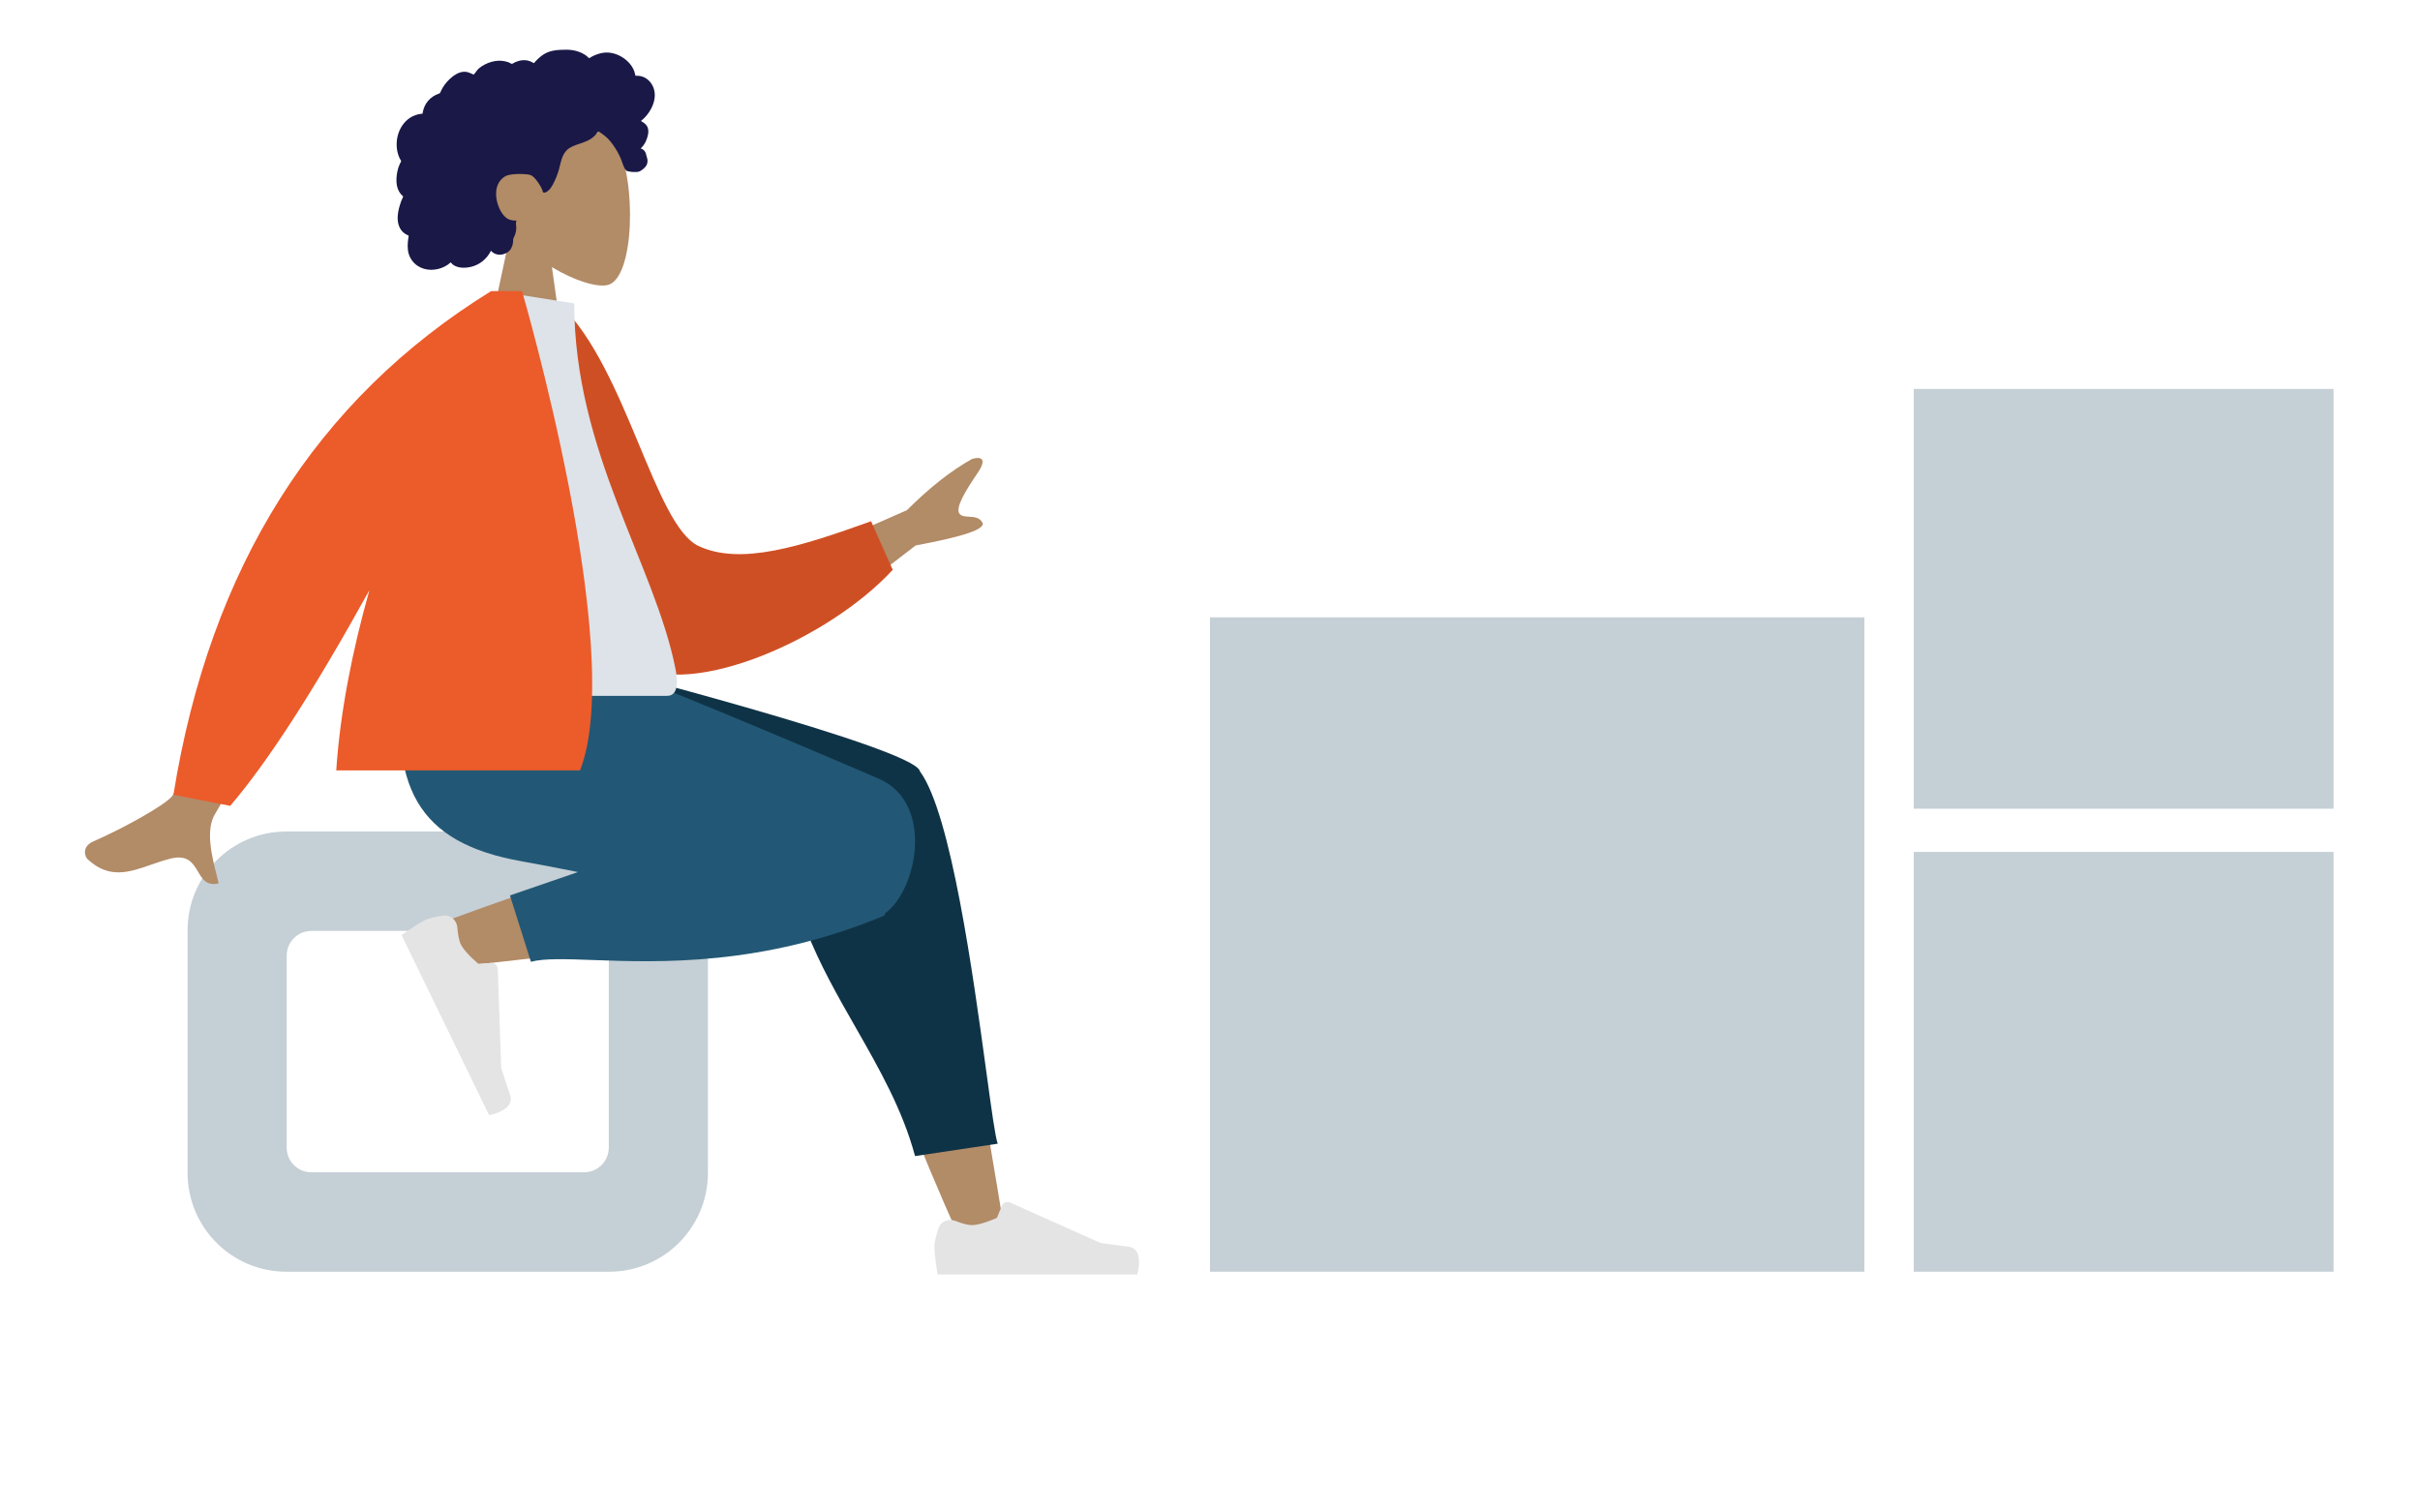 <svg width="392" height="245" viewBox="0 0 392 245" fill="none" xmlns="http://www.w3.org/2000/svg">
<path fill-rule="evenodd" clip-rule="evenodd" d="M89.403 43.271C93.116 45.515 96.764 46.6 98.476 46.157C102.77 45.047 103.165 29.291 99.842 23.08C96.52 16.868 79.44 14.161 78.579 26.468C78.281 30.739 80.069 34.551 82.71 37.661L77.973 59.807H91.733L89.403 43.271Z" fill="#B28B67"/>
<path fill-rule="evenodd" clip-rule="evenodd" d="M105.938 14.469C105.653 13.464 104.887 12.604 103.854 12.349C103.603 12.287 103.345 12.262 103.087 12.272C102.995 12.276 102.969 12.303 102.925 12.238C102.893 12.19 102.893 12.072 102.879 12.016C102.838 11.84 102.787 11.667 102.724 11.498C102.508 10.921 102.144 10.411 101.707 9.981C100.888 9.178 99.781 8.623 98.632 8.522C98.002 8.467 97.378 8.57 96.783 8.775C96.475 8.881 96.176 9.014 95.886 9.16C95.798 9.204 95.514 9.42 95.426 9.406C95.329 9.39 95.134 9.149 95.055 9.088C94.079 8.337 92.875 8.042 91.66 8.051C90.288 8.061 88.968 8.13 87.824 8.968C87.582 9.146 87.351 9.34 87.132 9.545C87.016 9.653 86.904 9.765 86.797 9.881C86.733 9.951 86.67 10.023 86.61 10.097C86.507 10.222 86.524 10.263 86.38 10.176C85.83 9.84 85.192 9.683 84.549 9.763C84.168 9.81 83.797 9.925 83.444 10.076C83.324 10.127 83.047 10.333 82.919 10.335C82.792 10.337 82.518 10.146 82.387 10.098C81.681 9.836 80.921 9.772 80.179 9.893C79.413 10.018 78.661 10.324 78.013 10.747C77.701 10.951 77.429 11.176 77.21 11.479C77.116 11.61 77.031 11.748 76.924 11.869C76.861 11.94 76.737 12.013 76.703 12.103C76.724 12.049 75.866 11.717 75.785 11.696C75.355 11.583 74.916 11.606 74.494 11.745C73.701 12.007 73.018 12.595 72.457 13.197C72.169 13.506 71.917 13.848 71.703 14.212C71.601 14.387 71.507 14.566 71.421 14.75C71.379 14.838 71.352 14.95 71.297 15.03C71.227 15.133 71.179 15.134 71.051 15.179C70.402 15.408 69.81 15.794 69.359 16.316C68.903 16.844 68.607 17.494 68.483 18.179C68.476 18.219 68.472 18.386 68.448 18.408C68.416 18.438 68.285 18.425 68.236 18.431C68.065 18.451 67.895 18.481 67.727 18.52C67.418 18.594 67.118 18.702 66.833 18.843C65.725 19.393 64.931 20.425 64.543 21.586C64.136 22.804 64.143 24.2 64.63 25.395C64.709 25.588 64.802 25.776 64.912 25.953C64.98 26.062 65.001 26.062 64.958 26.176C64.909 26.303 64.82 26.427 64.762 26.551C64.572 26.956 64.44 27.386 64.357 27.825C64.22 28.544 64.152 29.301 64.287 30.026C64.35 30.363 64.459 30.692 64.626 30.992C64.711 31.145 64.811 31.29 64.923 31.424C64.981 31.494 65.043 31.561 65.108 31.625C65.145 31.661 65.194 31.693 65.225 31.733C65.302 31.833 65.318 31.751 65.279 31.897C65.223 32.1 65.097 32.301 65.02 32.499C64.941 32.703 64.869 32.91 64.804 33.119C64.671 33.543 64.558 33.974 64.488 34.412C64.353 35.253 64.377 36.15 64.774 36.922C64.943 37.252 65.187 37.542 65.482 37.768C65.627 37.878 65.783 37.973 65.947 38.051C66.032 38.091 66.139 38.108 66.178 38.19C66.219 38.278 66.158 38.453 66.144 38.551C66.022 39.407 65.96 40.306 66.214 41.145C66.448 41.917 66.962 42.599 67.63 43.051C68.925 43.927 70.672 43.877 72.033 43.176C72.388 42.993 72.72 42.766 73.016 42.498C73.77 43.517 75.322 43.484 76.424 43.194C77.797 42.833 78.899 41.875 79.533 40.617C80.401 41.677 82.223 41.333 82.825 40.183C82.972 39.902 83.059 39.592 83.103 39.278C83.125 39.113 83.111 38.946 83.128 38.783C83.149 38.574 83.288 38.371 83.368 38.169C83.524 37.777 83.62 37.371 83.624 36.947C83.627 36.726 83.599 36.511 83.578 36.291C83.559 36.094 83.614 35.91 83.644 35.715C83.292 35.773 82.863 35.678 82.532 35.575C82.206 35.475 81.901 35.21 81.671 34.968C81.138 34.407 80.812 33.671 80.589 32.939C80.1 31.331 80.3 29.403 81.912 28.52C82.663 28.109 84.913 28.111 85.807 28.314C86.747 28.527 87.814 30.609 87.866 30.804C87.898 30.925 87.882 31.075 87.993 31.156C88.237 31.333 88.639 31.026 88.818 30.874C89.129 30.611 89.35 30.262 89.541 29.909C89.959 29.138 90.296 28.312 90.533 27.469C90.717 26.819 90.834 26.148 91.073 25.514C91.312 24.884 91.688 24.32 92.272 23.963C92.908 23.574 93.636 23.37 94.334 23.126C95.026 22.884 95.706 22.588 96.242 22.074C96.36 21.961 96.474 21.841 96.569 21.709C96.644 21.604 96.718 21.403 96.832 21.336C97.01 21.233 97.269 21.502 97.422 21.599C98.179 22.082 98.811 22.754 99.32 23.489C99.827 24.22 100.243 24.923 100.58 25.739C100.831 26.344 100.987 27.119 101.428 27.615C101.625 27.837 103.087 27.971 103.561 27.777C104.034 27.584 104.565 27.082 104.724 26.767C104.887 26.445 104.926 26.092 104.856 25.739C104.815 25.532 104.732 25.338 104.686 25.134C104.648 24.963 104.613 24.801 104.53 24.645C104.372 24.348 104.103 24.134 103.779 24.045C104.117 23.733 104.396 23.359 104.59 22.942C104.791 22.509 104.961 21.981 105.009 21.505C105.049 21.119 104.988 20.718 104.777 20.386C104.556 20.038 104.164 19.811 103.825 19.593C104.343 19.187 104.786 18.692 105.151 18.145C105.86 17.08 106.298 15.738 105.938 14.469Z" fill="#191847"/>
<path fill-rule="evenodd" clip-rule="evenodd" d="M46.387 134.691C37.55 134.691 30.387 141.854 30.387 150.691V190C30.387 198.836 37.55 206 46.387 206H98.667C107.503 206 114.667 198.836 114.667 190V150.691C114.667 141.854 107.503 134.691 98.667 134.691H46.387ZM50.44 150.793C48.231 150.793 46.44 152.584 46.44 154.793V185.898C46.44 188.107 48.231 189.898 50.44 189.898H94.613C96.823 189.898 98.613 188.107 98.613 185.898V154.793C98.613 152.584 96.823 150.793 94.613 150.793H50.44Z" fill="#C5CFD6"/>
<path fill-rule="evenodd" clip-rule="evenodd" d="M140.874 163.079C143.007 170.571 148.319 184.771 155.665 201.079L162.646 199.036C156.539 161.51 151.456 136.666 148.545 129.104C146.621 124.108 132.069 124.694 133.743 134.746C134.445 138.962 137.223 150.25 140.874 163.079ZM112.182 136.499C100.799 138.865 77.196 147.228 70.456 149.9C66.22 151.579 68.951 157.275 72.564 156.777C73.176 156.692 75.341 156.449 78.572 156.087C88.948 154.922 110.316 152.525 126.522 150.185C135.056 148.953 130.465 132.921 121.605 134.617C118.624 135.188 115.454 135.82 112.182 136.499Z" fill="#B28B67"/>
<path fill-rule="evenodd" clip-rule="evenodd" d="M148.991 124.869C147.828 121.06 94.922 107.538 94.922 107.538H90.587V111.59L127.043 130.205C126.995 130.806 127.025 131.441 127.142 132.11C126.879 145.91 132.767 156.219 138.597 166.426C142.409 173.101 146.197 179.732 148.223 187.267L161.617 185.262C161.226 184.262 160.609 179.749 159.766 173.578C157.639 158.021 154.072 131.926 149.067 125.022C149.049 124.998 149.031 124.974 149.013 124.95C149.007 124.923 149 124.896 148.991 124.869Z" fill="#0F3346"/>
<path fill-rule="evenodd" clip-rule="evenodd" d="M93.616 141.261C90.28 140.591 87.208 139.993 84.58 139.531C67.601 136.544 62.65 127.428 65.578 107.538H96.86C101.97 109.01 128.526 120.181 142.305 126.122C151.425 130.055 148.55 144.23 143.385 147.919C143.357 148.146 143.264 148.299 143.099 148.368C123.519 156.508 106.822 155.901 96.1 155.511C91.61 155.347 88.167 155.222 86 155.794L82.604 145.049L93.616 141.261Z" fill="#225875"/>
<path fill-rule="evenodd" clip-rule="evenodd" d="M74.087 150.265C73.994 149.098 73.015 148.157 71.856 148.314C70.775 148.46 69.557 148.686 68.884 149.015C67.49 149.697 65.043 151.471 65.043 151.471C65.831 153.093 79.218 180.623 79.218 180.623C79.218 180.623 83.516 179.927 82.624 177.333C81.733 174.738 81.186 173.001 81.186 173.001L80.634 156.942C80.615 156.379 80.136 155.943 79.575 155.979L77.481 156.111C77.481 156.111 75.324 154.36 74.635 152.943C74.321 152.297 74.165 151.233 74.087 150.265Z" fill="#E4E4E4"/>
<path fill-rule="evenodd" clip-rule="evenodd" d="M154.772 197.772C153.68 197.343 152.401 197.814 152.033 198.927C151.691 199.965 151.36 201.16 151.36 201.91C151.36 203.466 151.877 206.45 151.877 206.45C153.676 206.45 184.214 206.45 184.214 206.45C184.214 206.45 185.474 202.27 182.758 201.937C180.043 201.604 178.246 201.335 178.246 201.335L163.619 194.794C163.104 194.564 162.5 194.805 162.286 195.327L161.487 197.271C161.487 197.271 158.973 198.448 157.401 198.448C156.687 198.448 155.67 198.125 154.772 197.772Z" fill="#E4E4E4"/>
<path fill-rule="evenodd" clip-rule="evenodd" d="M146.908 82.64L126.133 91.791L132.767 100.315L148.326 88.35C156.097 86.918 159.701 85.688 159.138 84.66C158.663 83.793 157.78 83.744 156.966 83.699C156.332 83.664 155.74 83.631 155.417 83.216C154.679 82.267 156.501 79.337 158.348 76.631C160.195 73.925 158.464 74.023 157.45 74.346C154.061 76.238 150.547 79.003 146.908 82.64ZM53.893 96.65L42.145 94.312C34.177 115.376 29.427 126.919 27.894 128.941C26.77 130.424 19.839 134.243 15.147 136.282C13.264 137.101 13.669 138.697 14.221 139.208C17.705 142.429 20.943 141.3 24.469 140.071C25.49 139.715 26.534 139.351 27.616 139.082C30.415 138.384 31.267 139.828 32.072 141.193C32.785 142.401 33.462 143.547 35.42 143.09C35.331 142.704 35.222 142.272 35.103 141.806C34.34 138.792 33.214 134.348 34.885 131.766C35.742 130.441 42.078 118.735 53.893 96.65Z" fill="#B28B67"/>
<path fill-rule="evenodd" clip-rule="evenodd" d="M85.825 50.222L90.783 49.369C101.581 59.876 105.988 85.118 113.184 88.459C119.988 91.618 129.633 88.561 141.097 84.433L144.608 92.301C134.191 103.605 112 113.155 103.005 107.703C88.624 98.987 85.304 67.855 85.825 50.222Z" fill="#CF4F24"/>
<path fill-rule="evenodd" clip-rule="evenodd" d="M64.213 112.714C64.213 112.714 94.031 112.714 108.08 112.714C110.084 112.714 109.707 109.811 109.417 108.346C106.073 91.438 93.018 73.213 93.018 49.146L80.365 47.156C69.899 64.039 66.28 84.826 64.213 112.714Z" fill="#DDE3E9"/>
<path fill-rule="evenodd" clip-rule="evenodd" d="M79.693 47.156H79.549C51.168 64.698 34.016 91.891 28.093 128.735L37.288 130.541C43.379 123.424 50.895 111.775 59.838 95.596C57.094 105.342 55.091 115.338 54.467 124.79H93.953C101.598 105.414 84.559 47.156 84.559 47.156H81.833H79.693Z" fill="#EC5B2A"/>
<rect x="196" y="100" width="106" height="106" fill="#C5CFD6"/>
<rect x="310" y="138" width="68" height="68" fill="#C5CFD6"/>
<rect x="310" y="63" width="68" height="68" fill="#C5CFD6"/>
</svg>
